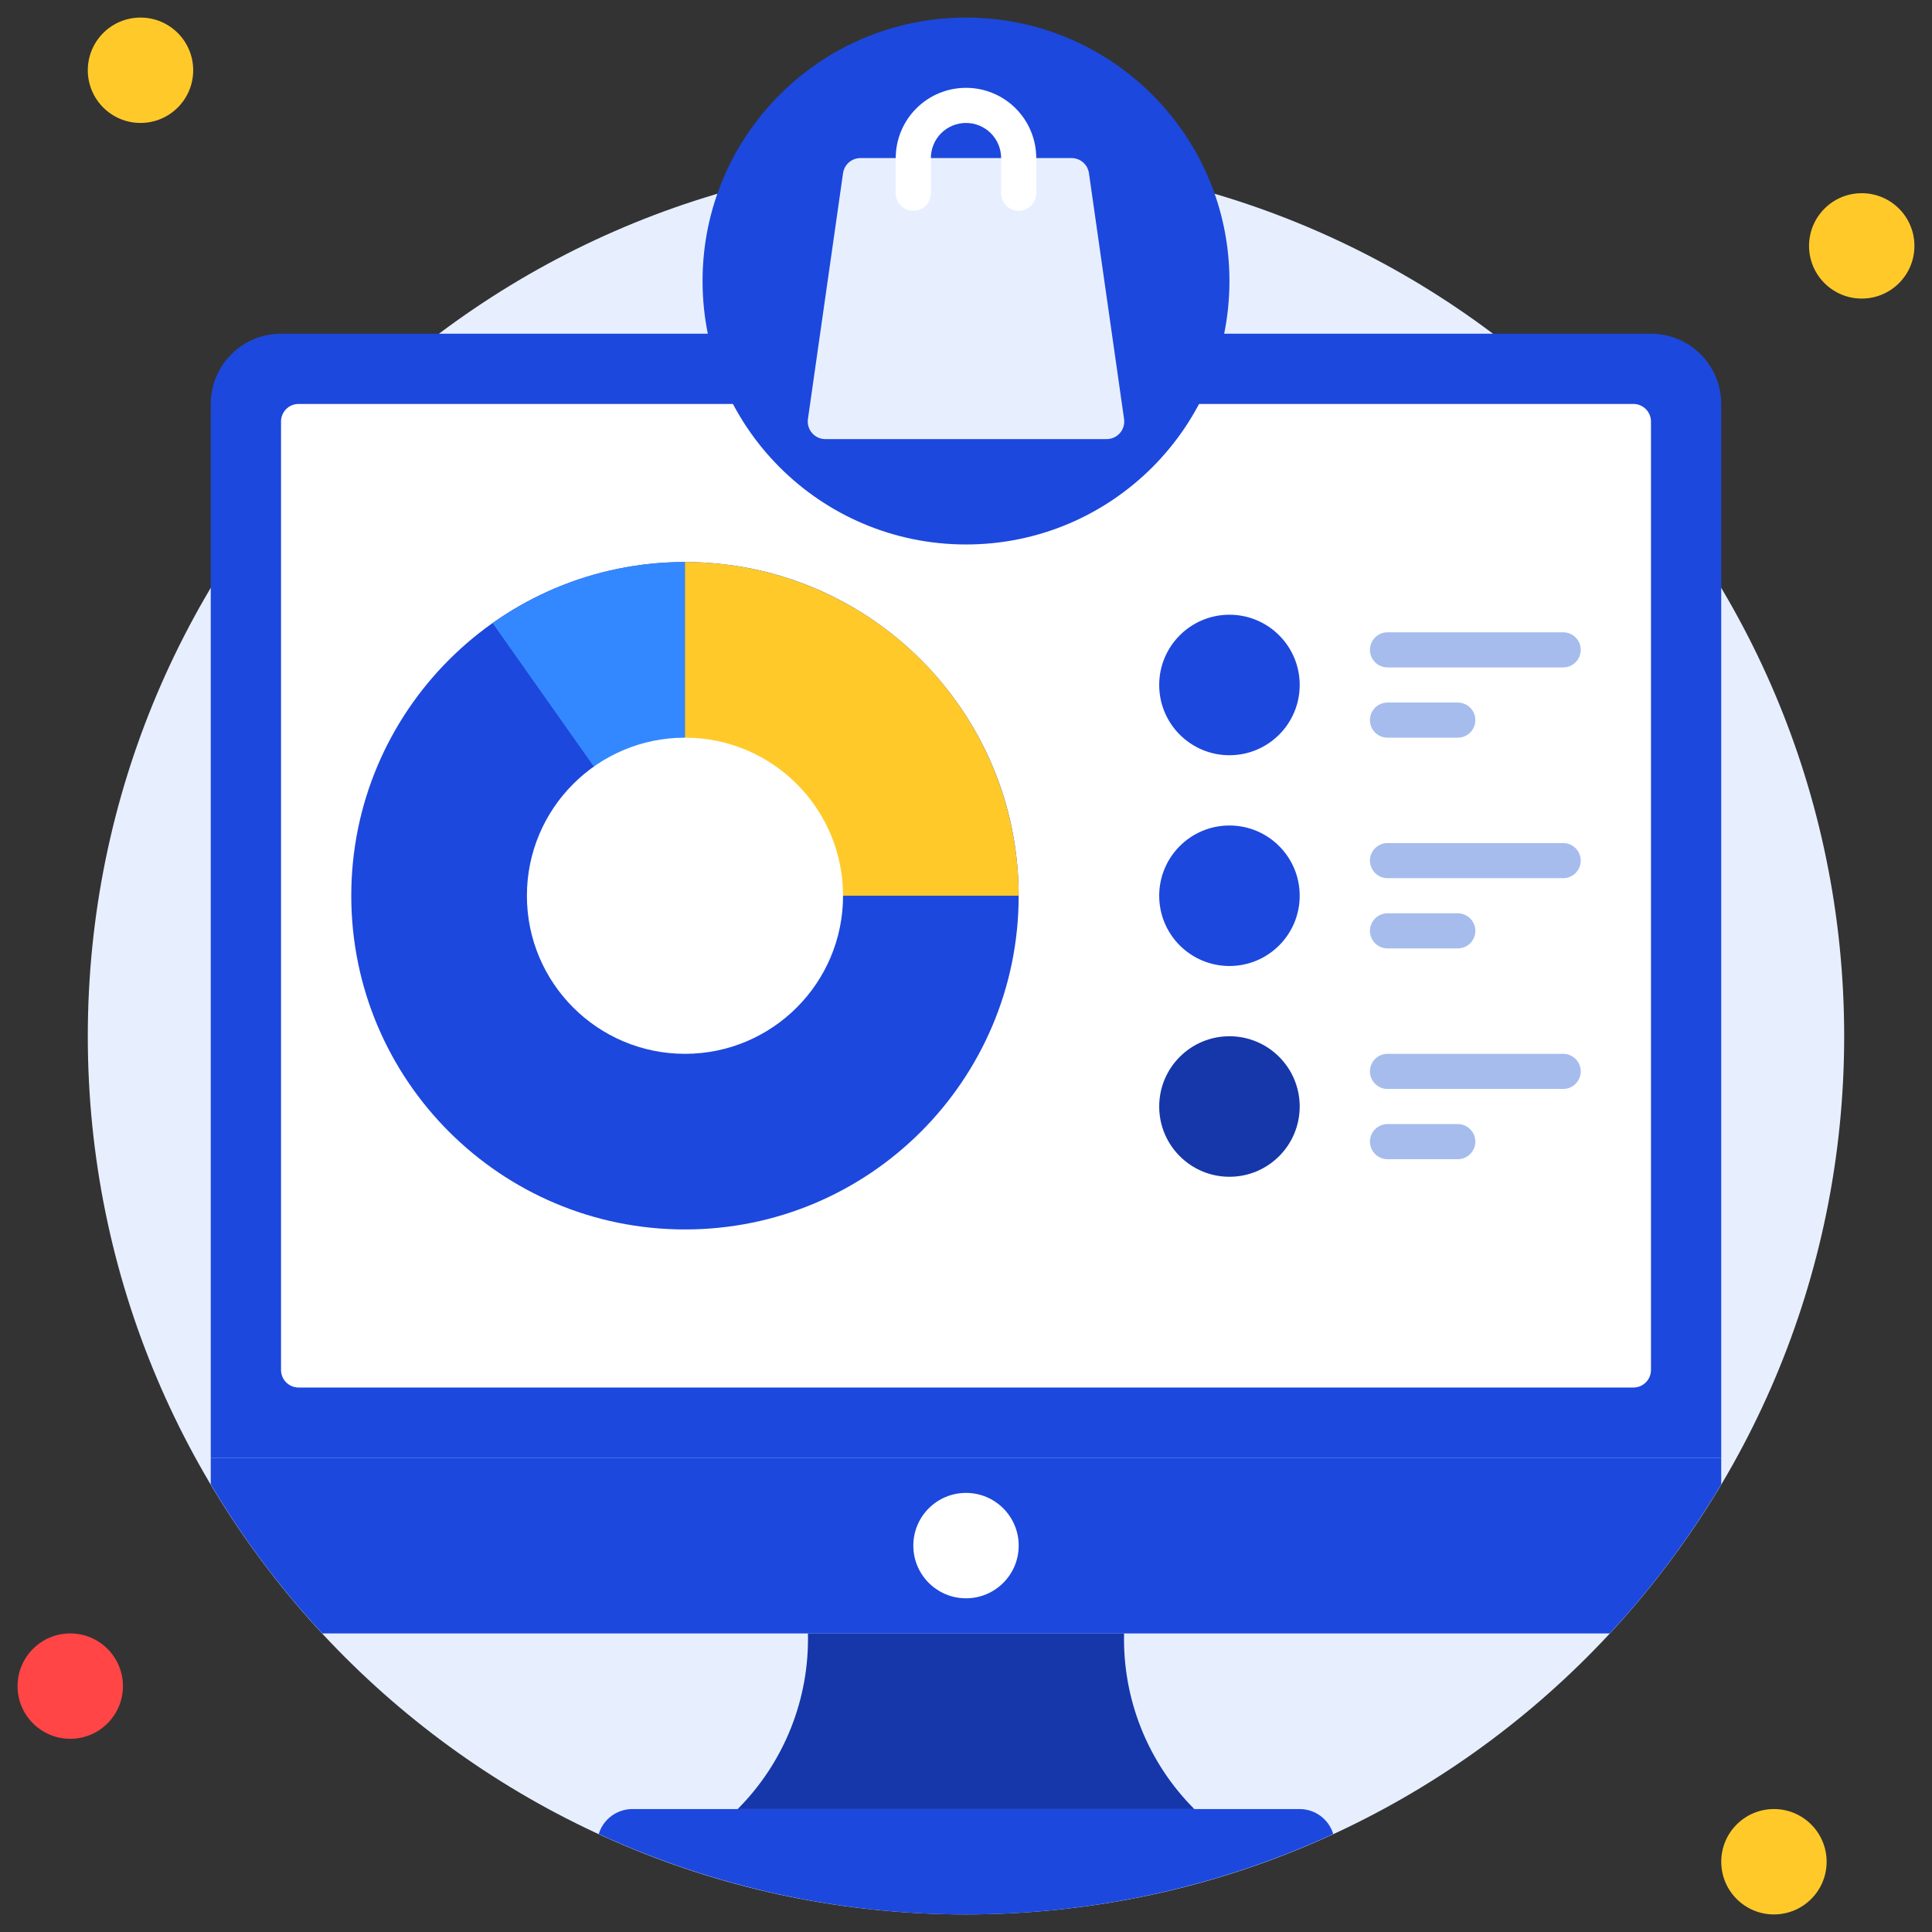 <svg width="94" height="94" viewBox="0 0 94 94" fill="none" xmlns="http://www.w3.org/2000/svg">
<rect x="0" y="0" width="94" height="94" fill="#333333" stroke="none"/>
<g clip-path="url(#clip0_1849_120762)">
<path d="M47 93.145C70.597 93.145 89.727 74.016 89.727 50.418C89.727 26.821 70.597 7.691 47 7.691C23.402 7.691 4.272 26.821 4.272 50.418C4.272 74.016 23.402 93.145 47 93.145Z" fill="#E7EFFF"/>
<path d="M83.745 70.927V72.218C82.2 74.822 80.381 77.254 78.319 79.473H15.681C13.619 77.254 11.8 74.822 10.254 72.218V70.927H83.745Z" fill="#1C48DD"/>
<path d="M6.836 5.982C8.252 5.982 9.4 4.834 9.4 3.418C9.4 2.002 8.252 0.855 6.836 0.855C5.42 0.855 4.272 2.002 4.272 3.418C4.272 4.834 5.42 5.982 6.836 5.982Z" fill="#FFCA29"/>
<path d="M90.582 14.527C91.998 14.527 93.145 13.38 93.145 11.964C93.145 10.548 91.998 9.4 90.582 9.4C89.166 9.4 88.018 10.548 88.018 11.964C88.018 13.38 89.166 14.527 90.582 14.527Z" fill="#FFCA29"/>
<path d="M86.309 93.145C87.725 93.145 88.873 91.998 88.873 90.582C88.873 89.166 87.725 88.018 86.309 88.018C84.893 88.018 83.746 89.166 83.746 90.582C83.746 91.998 84.893 93.145 86.309 93.145Z" fill="#FFCA29"/>
<path d="M3.418 84.6C4.834 84.6 5.982 83.452 5.982 82.036C5.982 80.621 4.834 79.473 3.418 79.473C2.002 79.473 0.854 80.621 0.854 82.036C0.854 83.452 2.002 84.6 3.418 84.6Z" fill="#FF4545"/>
<path d="M13.673 16.236H80.327C81.234 16.236 82.103 16.596 82.744 17.238C83.385 17.879 83.745 18.748 83.745 19.654V70.927H10.254V19.654C10.254 18.748 10.614 17.879 11.256 17.238C11.897 16.596 12.766 16.236 13.673 16.236Z" fill="#1C48DD"/>
<path d="M79.473 19.654H14.527C14.055 19.654 13.673 20.037 13.673 20.509V66.654C13.673 67.126 14.055 67.509 14.527 67.509H79.473C79.945 67.509 80.327 67.126 80.327 66.654V20.509C80.327 20.037 79.945 19.654 79.473 19.654Z" fill="white"/>
<path d="M47 26.491C54.079 26.491 59.818 20.752 59.818 13.673C59.818 6.593 54.079 0.855 47 0.855C39.92 0.855 34.182 6.593 34.182 13.673C34.182 20.752 39.92 26.491 47 26.491Z" fill="#1C48DD"/>
<path d="M54.691 20.389C54.708 20.511 54.699 20.635 54.664 20.753C54.629 20.871 54.569 20.98 54.487 21.073C54.406 21.165 54.306 21.239 54.194 21.289C54.081 21.34 53.959 21.365 53.837 21.364H40.164C40.041 21.365 39.919 21.34 39.806 21.289C39.694 21.239 39.594 21.165 39.513 21.073C39.432 20.98 39.372 20.871 39.336 20.753C39.301 20.635 39.292 20.511 39.309 20.389L41.018 8.426C41.047 8.22 41.15 8.033 41.307 7.897C41.465 7.762 41.666 7.689 41.873 7.691H52.127C52.335 7.689 52.536 7.762 52.693 7.897C52.85 8.033 52.953 8.22 52.982 8.426L54.691 20.389Z" fill="#E7EFFF"/>
<path d="M49.563 10.255C49.337 10.255 49.119 10.165 48.959 10.004C48.799 9.844 48.709 9.627 48.709 9.4V7.691C48.709 7.238 48.529 6.803 48.208 6.482C47.888 6.162 47.453 5.982 47 5.982C46.546 5.982 46.112 6.162 45.791 6.482C45.471 6.803 45.291 7.238 45.291 7.691V9.4C45.291 9.627 45.201 9.844 45.04 10.004C44.88 10.165 44.663 10.255 44.436 10.255C44.209 10.255 43.992 10.165 43.832 10.004C43.672 9.844 43.581 9.627 43.581 9.4V7.691C43.581 6.784 43.942 5.915 44.583 5.274C45.224 4.633 46.093 4.273 47 4.273C47.906 4.273 48.776 4.633 49.417 5.274C50.058 5.915 50.418 6.784 50.418 7.691V9.4C50.418 9.627 50.328 9.844 50.168 10.004C50.007 10.165 49.79 10.255 49.563 10.255Z" fill="white"/>
<path d="M33.327 59.818C42.294 59.818 49.563 52.549 49.563 43.582C49.563 34.615 42.294 27.345 33.327 27.345C24.36 27.345 17.091 34.615 17.091 43.582C17.091 52.549 24.36 59.818 33.327 59.818Z" fill="#1C48DD"/>
<path d="M33.327 27.346V43.582L23.97 30.319C26.705 28.381 29.975 27.342 33.327 27.346Z" fill="#3488FF"/>
<path d="M49.563 43.582H33.327V27.345C37.633 27.345 41.763 29.056 44.808 32.101C47.853 35.146 49.563 39.276 49.563 43.582Z" fill="#FFCA29"/>
<path d="M33.327 51.273C37.575 51.273 41.018 47.829 41.018 43.582C41.018 39.334 37.575 35.891 33.327 35.891C29.08 35.891 25.636 39.334 25.636 43.582C25.636 47.829 29.08 51.273 33.327 51.273Z" fill="white"/>
<path d="M64.868 89.232C59.265 91.811 53.169 93.147 47 93.147C40.831 93.147 34.735 91.811 29.131 89.232C29.238 88.881 29.453 88.574 29.747 88.356C30.041 88.137 30.397 88.019 30.764 88.018H63.236C63.602 88.019 63.959 88.137 64.252 88.356C64.546 88.574 64.762 88.881 64.868 89.232Z" fill="#1C48DD"/>
<path d="M58.109 88.018H35.891C37.008 86.899 37.887 85.564 38.475 84.095C39.062 82.627 39.346 81.054 39.309 79.473H54.691C54.653 81.054 54.936 82.627 55.523 84.096C56.111 85.565 56.99 86.899 58.109 88.018Z" fill="#1537AA"/>
<path d="M47 77.764C48.416 77.764 49.564 76.616 49.564 75.2C49.564 73.784 48.416 72.636 47 72.636C45.584 72.636 44.437 73.784 44.437 75.2C44.437 76.616 45.584 77.764 47 77.764Z" fill="white"/>
<path d="M59.818 36.745C61.706 36.745 63.236 35.215 63.236 33.327C63.236 31.439 61.706 29.909 59.818 29.909C57.93 29.909 56.4 31.439 56.4 33.327C56.4 35.215 57.93 36.745 59.818 36.745Z" fill="#1C48DD"/>
<path d="M76.054 32.473H67.509C67.282 32.473 67.065 32.383 66.905 32.222C66.744 32.062 66.654 31.845 66.654 31.618C66.654 31.392 66.744 31.174 66.905 31.014C67.065 30.854 67.282 30.764 67.509 30.764H76.054C76.281 30.764 76.498 30.854 76.659 31.014C76.819 31.174 76.909 31.392 76.909 31.618C76.909 31.845 76.819 32.062 76.659 32.222C76.498 32.383 76.281 32.473 76.054 32.473ZM70.927 35.891H67.509C67.282 35.891 67.065 35.801 66.905 35.641C66.744 35.48 66.654 35.263 66.654 35.036C66.654 34.81 66.744 34.592 66.905 34.432C67.065 34.272 67.282 34.182 67.509 34.182H70.927C71.154 34.182 71.371 34.272 71.531 34.432C71.692 34.592 71.782 34.81 71.782 35.036C71.782 35.263 71.692 35.48 71.531 35.641C71.371 35.801 71.154 35.891 70.927 35.891Z" fill="#A5BCED"/>
<path d="M59.818 47C61.706 47 63.236 45.47 63.236 43.582C63.236 41.694 61.706 40.164 59.818 40.164C57.93 40.164 56.4 41.694 56.4 43.582C56.4 45.47 57.93 47 59.818 47Z" fill="#1C48DD"/>
<path d="M76.054 42.727H67.509C67.282 42.727 67.065 42.637 66.905 42.477C66.744 42.317 66.654 42.099 66.654 41.873C66.654 41.646 66.744 41.429 66.905 41.269C67.065 41.108 67.282 41.018 67.509 41.018H76.054C76.281 41.018 76.498 41.108 76.659 41.269C76.819 41.429 76.909 41.646 76.909 41.873C76.909 42.099 76.819 42.317 76.659 42.477C76.498 42.637 76.281 42.727 76.054 42.727ZM70.927 46.145H67.509C67.282 46.145 67.065 46.055 66.905 45.895C66.744 45.735 66.654 45.517 66.654 45.291C66.654 45.064 66.744 44.847 66.905 44.687C67.065 44.526 67.282 44.436 67.509 44.436H70.927C71.154 44.436 71.371 44.526 71.531 44.687C71.692 44.847 71.782 45.064 71.782 45.291C71.782 45.517 71.692 45.735 71.531 45.895C71.371 46.055 71.154 46.145 70.927 46.145Z" fill="#A5BCED"/>
<path d="M59.818 57.255C61.706 57.255 63.236 55.724 63.236 53.836C63.236 51.949 61.706 50.418 59.818 50.418C57.93 50.418 56.4 51.949 56.4 53.836C56.4 55.724 57.93 57.255 59.818 57.255Z" fill="#1537AA"/>
<path d="M76.054 52.982H67.509C67.282 52.982 67.065 52.892 66.905 52.731C66.744 52.571 66.654 52.354 66.654 52.127C66.654 51.901 66.744 51.683 66.905 51.523C67.065 51.363 67.282 51.273 67.509 51.273H76.054C76.281 51.273 76.498 51.363 76.659 51.523C76.819 51.683 76.909 51.901 76.909 52.127C76.909 52.354 76.819 52.571 76.659 52.731C76.498 52.892 76.281 52.982 76.054 52.982ZM70.927 56.4H67.509C67.282 56.4 67.065 56.31 66.905 56.15C66.744 55.989 66.654 55.772 66.654 55.545C66.654 55.319 66.744 55.102 66.905 54.941C67.065 54.781 67.282 54.691 67.509 54.691H70.927C71.154 54.691 71.371 54.781 71.531 54.941C71.692 55.102 71.782 55.319 71.782 55.545C71.782 55.772 71.692 55.989 71.531 56.15C71.371 56.31 71.154 56.4 70.927 56.4Z" fill="#A5BCED"/>
</g>
<defs>
<clipPath id="clip0_1849_120762">
<rect width="94" height="94" fill="white"/>
</clipPath>
</defs>
</svg>
